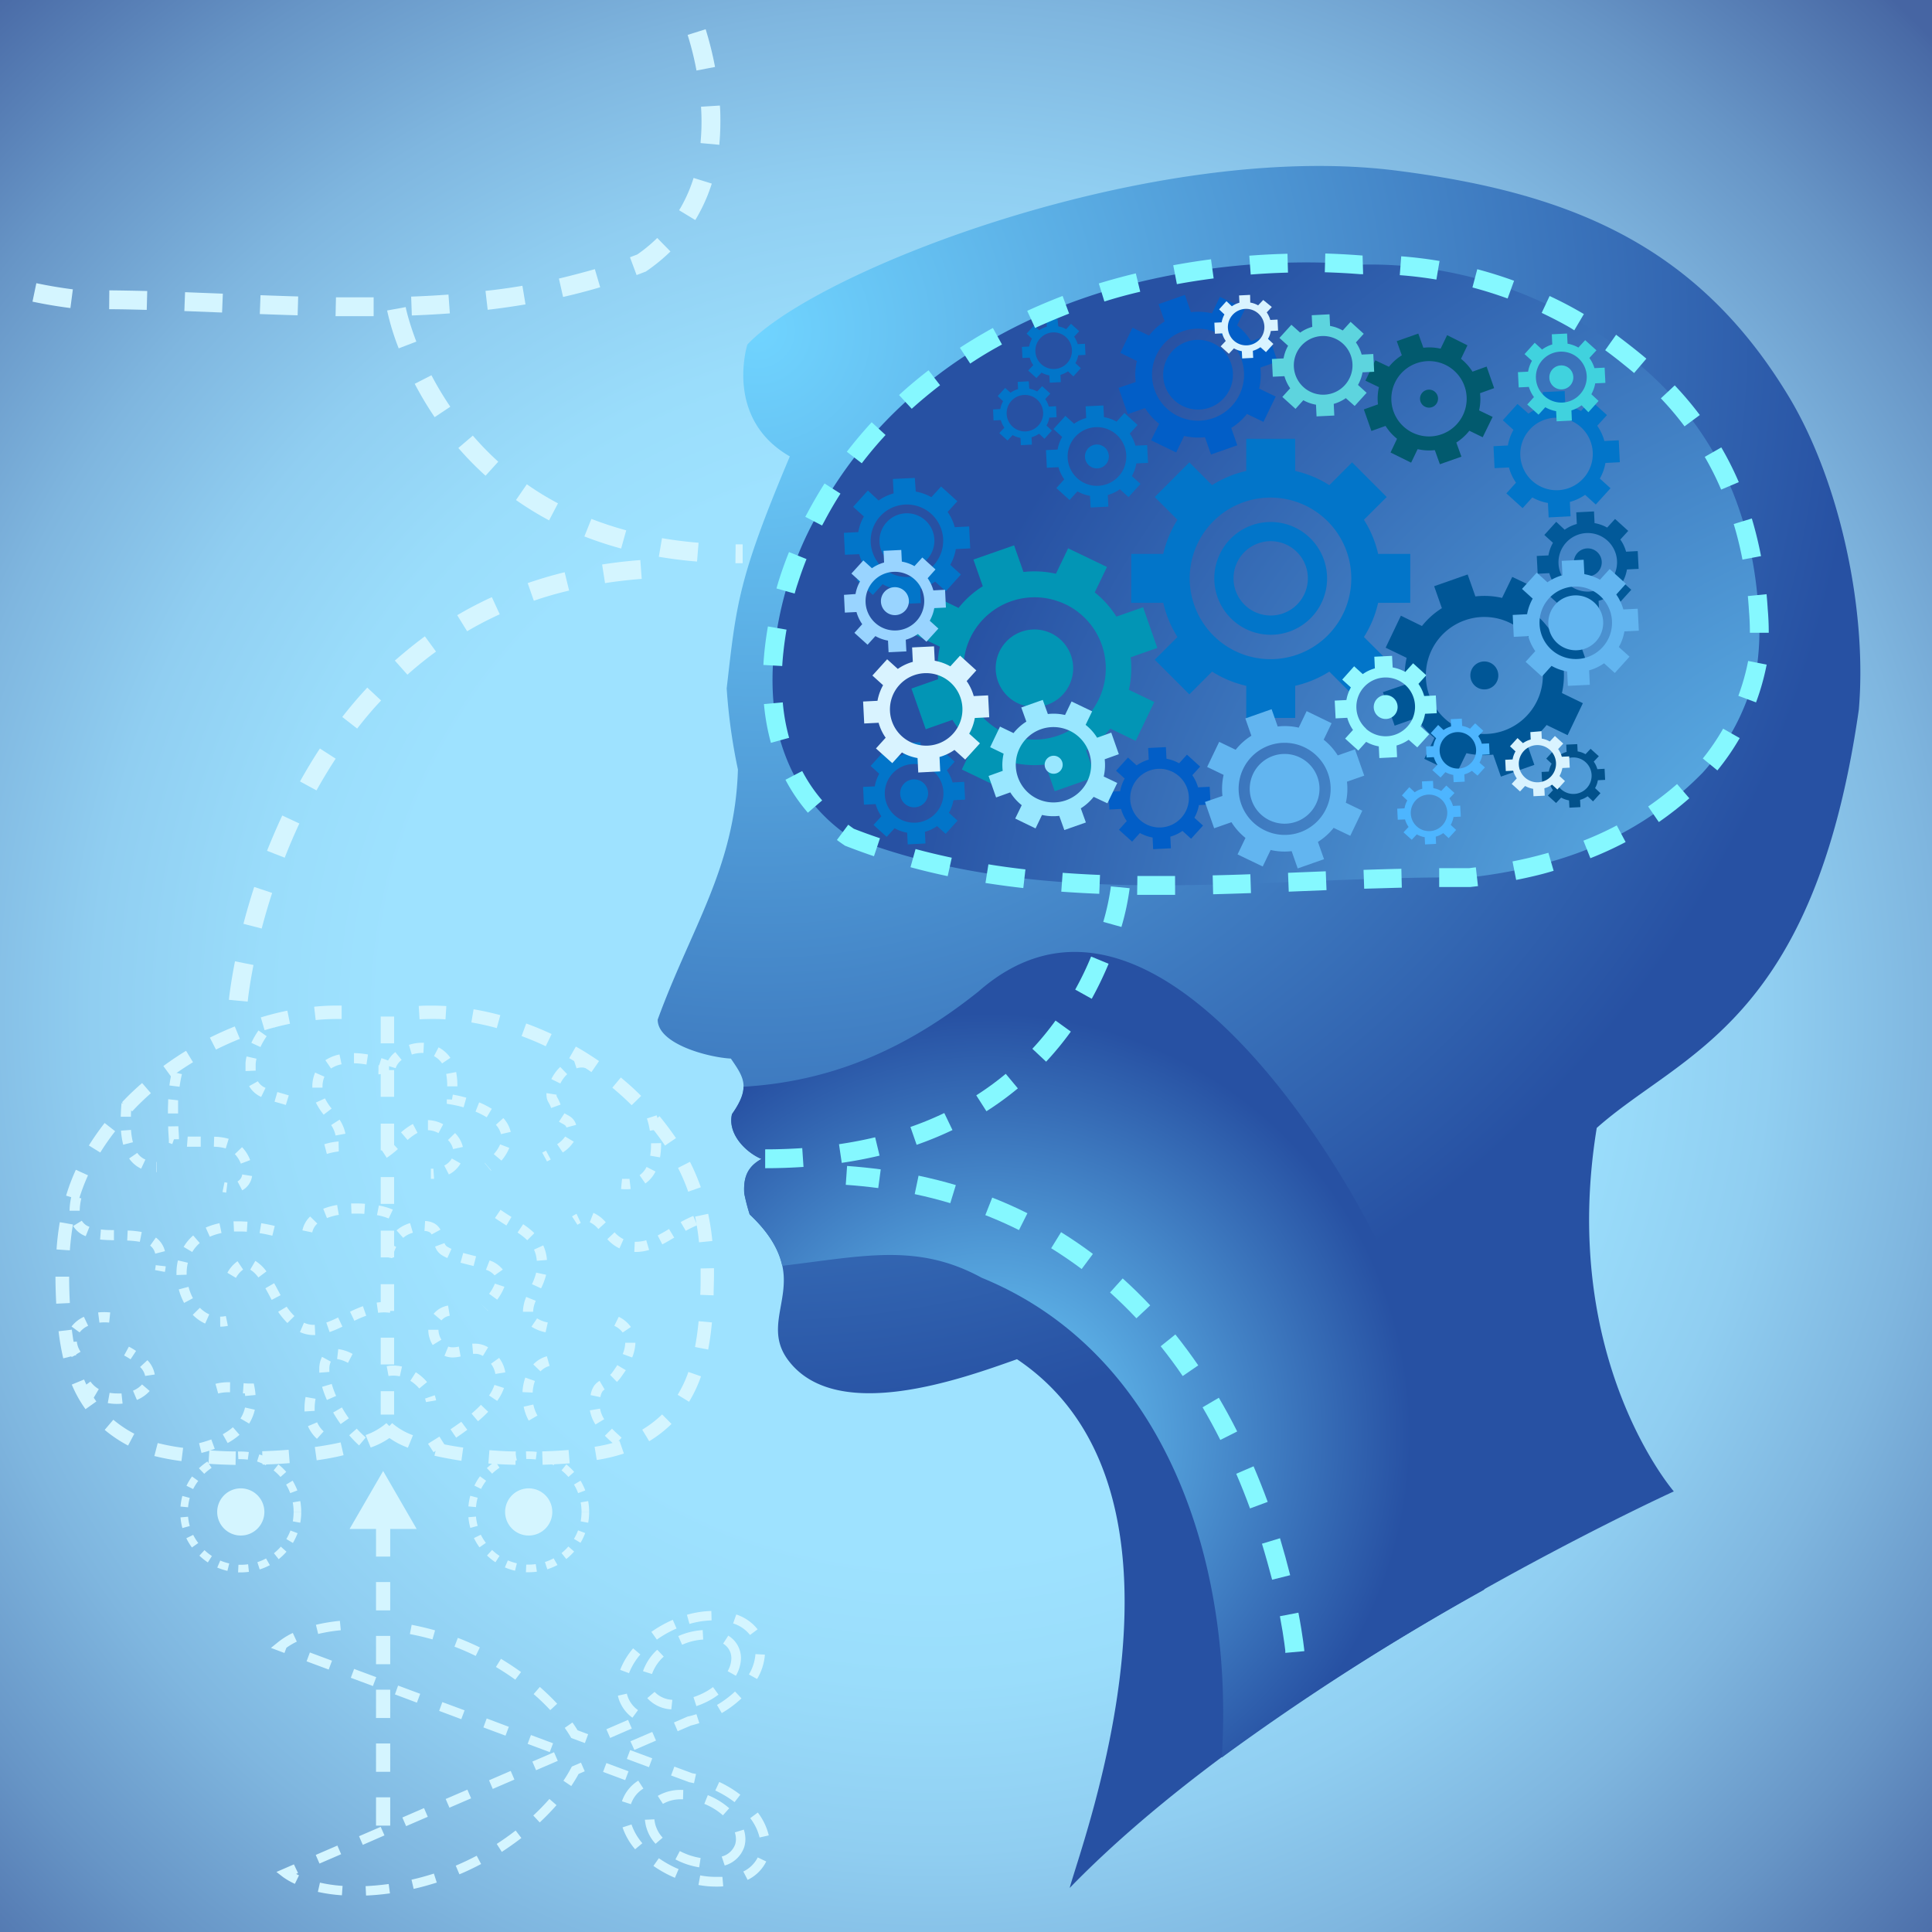 <svg xmlns="http://www.w3.org/2000/svg" xmlns:xlink="http://www.w3.org/1999/xlink" viewBox="0 0 380 380"><rect x="0" y="0" width="380" height="380" fill="#333333" stroke="none"/><defs><style>.cls-1{fill:url(#radial-gradient);}.cls-2{fill:url(#radial-gradient-2);}.cls-3{fill:url(#radial-gradient-3);}.cls-4{fill:url(#radial-gradient-4);}.cls-5{fill:#0275c9;}.cls-6{fill:#0295b5;}.cls-7{fill:#005696;}.cls-8{fill:#025a6e;}.cls-9{fill:#025ec7;}.cls-10{fill:#02528c;}.cls-11{fill:#025999;}.cls-12{fill:#99e7ff;}.cls-13{fill:#62b5f0;}.cls-14{fill:#94f7ff;}.cls-15{fill:#d9f3ff;}.cls-16{fill:#4db5ff;}.cls-17{fill:#99d4ff;}.cls-18{fill:#40d2de;}.cls-19{fill:#5dd4de;}.cls-20{fill:#85f8ff;}.cls-21{fill:#d4f5ff;}</style><radialGradient id="radial-gradient" cx="183.19" cy="199.28" r="274.83" gradientUnits="userSpaceOnUse"><stop offset="0.39" stop-color="#9ee2ff"/><stop offset="0.48" stop-color="#9addfb"/><stop offset="0.6" stop-color="#90cef1"/><stop offset="0.72" stop-color="#7fb6df"/><stop offset="0.85" stop-color="#6795c6"/><stop offset="0.99" stop-color="#496aa6"/><stop offset="1" stop-color="#4665a3"/></radialGradient><radialGradient id="radial-gradient-2" cx="148.92" cy="64.98" r="217.17" gradientUnits="userSpaceOnUse"><stop offset="0" stop-color="#70d4ff"/><stop offset="1" stop-color="#2751a3"/></radialGradient><radialGradient id="radial-gradient-3" cx="194.49" cy="282.31" r="83.03" xlink:href="#radial-gradient-2"/><radialGradient id="radial-gradient-4" cx="394.68" cy="207.02" r="210.03" gradientTransform="translate(-16.04) scale(1.02 1)" xlink:href="#radial-gradient-2"/></defs><g id="Layer_2" data-name="Layer 2"><g id="bg"><rect class="cls-1" width="380" height="380"/></g><g id="head"><path class="cls-2" d="M351.83,78c-18.21-30.19-43.63-40.16-77.14-44.44C227.11,27.5,160.91,52.91,147,67.77c0,0-4.64,14.54,8.35,22-10.22,24.24-10.52,29.09-12.42,45.63a112.1,112.1,0,0,0,2.21,15.95c-.56,19.26-9.22,31.16-15.78,49.2,0,4.82,10,7.43,14.39,7.66,2.55,3.71,3.94,5.65.23,10.91-.93,3.94,2.8,7.58,5.8,8.82-2.75,1.53-3.58,3.6-3.39,6.78a39.29,39.29,0,0,0,1.07,4.13c3.42,3.25,6.39,7.22,6.68,12.06.37,6.07-3.27,11.08.89,16.63,9.5,12.65,34.36,3.57,45-.2,38.83,26.05,12.84,94.74,10.36,104,41.47-42.71,118.83-78,118.83-78s-22.59-26-15.16-71.49c16.71-14.85,42.7-20.42,51.55-82.29C367.27,120.07,361.92,94.75,351.83,78Z"/><path class="cls-3" d="M192.47,195c-14.78,11.83-29.57,17.75-46.23,18.75,0,1.44-.66,3.1-2.27,5.39-.93,3.94,2.8,7.58,5.8,8.82-2.75,1.53-3.58,3.6-3.39,6.78a39.29,39.29,0,0,0,1.07,4.13c3,2.8,5.55,6.14,6.4,10.1,16.11-1.93,26.62-4.53,39.24,2.35,36.24,14.82,49.65,56.12,47.22,94.36a487.28,487.28,0,0,1,51.45-32.92c3.85-2.16-17.75-62.19-20.38-67.63C261.34,224.29,225.06,166.44,192.47,195Z"/></g><g id="gears"><path class="cls-4" d="M345.66,130.39a45,45,0,0,1-10.73,21.55c-9.82,10.05-21.21,15.55-33.47,18.49A103.78,103.78,0,0,1,289,172.59c-40.83-.4-83.3,7.17-121.9-8a33.36,33.36,0,0,1-10.74-11.8,37.3,37.3,0,0,1-4.21-14.44,51.65,51.65,0,0,1,.11-10.32,70.3,70.3,0,0,1,2.91-13.92,69.16,69.16,0,0,1,5.41-12.56c9.95-18.69,26.15-31.89,45-40a117.16,117.16,0,0,1,11.6-4.23,139.88,139.88,0,0,1,37.57-5.69c4.34-.07,8.7.07,13,.42a81,81,0,0,1,41.19,10.24,78,78,0,0,1,11.71,7.95c16.32,12.93,24,30,25.23,49.83A49.19,49.19,0,0,1,345.66,130.39Z"/><path class="cls-5" d="M222.49,108.94v9.63h6.31a21.58,21.58,0,0,0,2.79,6.72l-4.47,4.47,6.81,6.81,4.47-4.47a21.58,21.58,0,0,0,6.72,2.79v6.32h9.63v-6.32a21.76,21.76,0,0,0,6.71-2.79l4.48,4.47,6.81-6.81-4.48-4.47a21.34,21.34,0,0,0,2.79-6.72h6.32v-9.63h-6.32a21.38,21.38,0,0,0-2.79-6.71l4.48-4.47-6.81-6.82-4.48,4.48a21.29,21.29,0,0,0-6.71-2.79V86.31h-9.63v6.32a21.34,21.34,0,0,0-6.72,2.79l-4.47-4.48-6.81,6.82,4.47,4.47a21.62,21.62,0,0,0-2.79,6.71Zm27.44-11.07A15.89,15.89,0,1,1,234,113.76,15.88,15.88,0,0,1,249.93,97.87Z"/><path class="cls-5" d="M240.73,113.76h1.89a7.31,7.31,0,1,1,2.15,5.17,7.3,7.3,0,0,1-2.15-5.17h-3.78a11.09,11.09,0,1,0,11.09-11.09,11.09,11.09,0,0,0-11.09,11.09Z"/><path class="cls-6" d="M183.54,117.16l-3.67,7.64,5,2.4a19.17,19.17,0,0,0-.35,6.39l-5.25,1.84,2.81,8,5.25-1.84a18.69,18.69,0,0,0,4.26,4.76l-2.41,5,7.64,3.67,2.4-5a19.17,19.17,0,0,0,6.39.35l1.84,5.25,8-2.81-1.84-5.24a18.92,18.92,0,0,0,4.76-4.27l5,2.41,3.67-7.63-5-2.41a19.15,19.15,0,0,0,.35-6.39l5.24-1.84-2.8-8-5.25,1.84a18.86,18.86,0,0,0-4.26-4.76l2.41-5-7.64-3.67-2.4,5a19.17,19.17,0,0,0-6.39-.35l-1.84-5.24-8,2.8,1.84,5.25a18.69,18.69,0,0,0-4.76,4.26Zm26,1.68a14,14,0,1,1-18.65,6.54A14,14,0,0,1,209.51,118.84Z"/><path class="cls-6" d="M196.59,128.13a7.62,7.62,0,1,1,3.57,10.17A7.63,7.63,0,0,1,196.59,128.13Z"/><path class="cls-7" d="M275.54,121.1l-3,6.29,4.13,2a15.58,15.58,0,0,0-.29,5.26L272,136.14l2.31,6.59,4.32-1.52a15.59,15.59,0,0,0,3.51,3.93l-2,4.12,6.29,3,2-4.12a15.58,15.58,0,0,0,5.26.28l1.52,4.33,6.58-2.31-1.52-4.33a15.4,15.4,0,0,0,3.93-3.51l4.13,2,3-6.29-4.12-2a15.57,15.57,0,0,0,.29-5.26l4.32-1.51L309.56,123l-4.32,1.52a15.92,15.92,0,0,0-3.51-3.92l2-4.13-6.29-3-2,4.13a15.52,15.52,0,0,0-5.25-.29l-1.52-4.32-6.59,2.31,1.52,4.32a15.53,15.53,0,0,0-3.92,3.51Zm21.39,1.38a11.51,11.51,0,1,1-15.35,5.39A11.51,11.51,0,0,1,296.93,122.48Z"/><path class="cls-7" d="M289.47,131.66a2.75,2.75,0,1,1,1.29,3.67A2.76,2.76,0,0,1,289.47,131.66Z"/><path class="cls-8" d="M270.5,70.87l-1.94,4,2.66,1.28a9.91,9.91,0,0,0-.19,3.38l-2.78,1,1.49,4.24,2.78-1a10.05,10.05,0,0,0,2.26,2.53L273.5,89l4.05,2,1.28-2.66a9.9,9.9,0,0,0,3.38.19l1,2.78,4.23-1.49-1-2.78A10.43,10.43,0,0,0,289,84.72L291.63,86l1.95-4-2.66-1.28a9.9,9.9,0,0,0,.18-3.38l2.78-1-1.48-4.24-2.78,1a10.25,10.25,0,0,0-2.26-2.53l1.27-2.65-4-2-1.28,2.66a10,10,0,0,0-3.39-.18l-1-2.79-4.24,1.49,1,2.78a10.25,10.25,0,0,0-2.53,2.26Zm13.77.88a7.41,7.41,0,1,1-9.88,3.47A7.42,7.42,0,0,1,284.27,71.75Z"/><path class="cls-8" d="M279.47,77.66A1.77,1.77,0,1,1,280.3,80,1.76,1.76,0,0,1,279.47,77.66Z"/><path class="cls-9" d="M222.74,64.46l-2.38,4.94L223.61,71a12.06,12.06,0,0,0-.23,4.14L220,76.29l1.82,5.17,3.4-1.19A11.87,11.87,0,0,0,228,83.35L226.4,86.6,231.34,89l1.56-3.25A12.59,12.59,0,0,0,237,86l1.19,3.4,5.17-1.82-1.19-3.4a12.26,12.26,0,0,0,3.09-2.76l3.24,1.56L250.92,78l-3.25-1.56a12.07,12.07,0,0,0,.23-4.14l3.39-1.19-1.81-5.18-3.4,1.2A12.26,12.26,0,0,0,243.32,64l1.56-3.24-4.94-2.38-1.56,3.25a12.07,12.07,0,0,0-4.14-.23L233.05,58l-5.18,1.82,1.2,3.39A12.3,12.3,0,0,0,226,66Zm16.82,1.08a9.05,9.05,0,1,1-12.08,4.24A9.05,9.05,0,0,1,239.56,65.54Z"/><path class="cls-9" d="M229.46,70.73a6.86,6.86,0,1,1,3.21,9.15A6.86,6.86,0,0,1,229.46,70.73Z"/><path class="cls-5" d="M209.55,81.8l-2.34,2.59,1.7,1.55a7.54,7.54,0,0,0-.89,2.48l-2.29.11L205.9,92l2.29-.11a7.7,7.7,0,0,0,1.13,2.39L207.78,96l2.59,2.35,1.54-1.7a8.09,8.09,0,0,0,2.48.88l.12,2.29,3.49-.17-.11-2.29a7.65,7.65,0,0,0,2.38-1.13l1.7,1.54,2.35-2.59-1.7-1.54a7.49,7.49,0,0,0,.88-2.49l2.3-.11-.17-3.49-2.3.11a8,8,0,0,0-1.12-2.38l1.54-1.7-2.59-2.35-1.54,1.7a7.65,7.65,0,0,0-2.49-.88l-.11-2.3-3.49.17.11,2.3a7.74,7.74,0,0,0-2.38,1.12Zm10.08,3.71a5.77,5.77,0,1,1-8.14.4A5.76,5.76,0,0,1,219.63,85.51Z"/><path class="cls-5" d="M214,88.21a2.35,2.35,0,1,1,.17,3.31A2.35,2.35,0,0,1,214,88.21Z"/><path class="cls-5" d="M298.47,79.45l-2.89,3.2,2.1,1.9a9.43,9.43,0,0,0-1.1,3.07l-2.83.14.21,4.32,2.83-.14a9.71,9.71,0,0,0,1.39,3l-1.9,2.1,3.2,2.9,1.91-2.1a9.65,9.65,0,0,0,3.07,1.09l.14,2.84,4.31-.22-.14-2.83a9.6,9.6,0,0,0,3-1.39l2.1,1.9,2.9-3.2-2.1-1.9a9.67,9.67,0,0,0,1.1-3.07l2.83-.15-.21-4.31-2.83.14a9.74,9.74,0,0,0-1.4-3l1.91-2.1-3.21-2.9-1.9,2.1a9.65,9.65,0,0,0-3.07-1.09l-.14-2.84-4.31.21.13,2.84a9.66,9.66,0,0,0-2.94,1.39ZM310.93,84a7.13,7.13,0,1,1-10.06.5A7.12,7.12,0,0,1,310.93,84Z"/><path class="cls-5" d="M197.7,76.3l-1.46,1.61,1.06,1a4.64,4.64,0,0,0-.55,1.55l-1.43.07.1,2.17,1.43-.07a5,5,0,0,0,.7,1.49l-1,1.06,1.62,1.46,1-1.06a4.87,4.87,0,0,0,1.55.55l.07,1.43,2.17-.11L202.89,86a4.67,4.67,0,0,0,1.48-.7l1.06,1,1.46-1.61-1.06-1a4.66,4.66,0,0,0,.56-1.55l1.43-.07-.11-2.17-1.43.07a4.72,4.72,0,0,0-.7-1.49l1-1.06-1.61-1.46L204,77a5,5,0,0,0-1.55-.55L202.35,75l-2.18.11.07,1.43a4.78,4.78,0,0,0-1.48.7ZM204,78.61a3.59,3.59,0,1,1-5.08.25A3.59,3.59,0,0,1,204,78.61Z"/><path class="cls-5" d="M203.38,64l-1.46,1.62,1.06,1a4.84,4.84,0,0,0-.56,1.54l-1.42.07.1,2.18,1.43-.07a5,5,0,0,0,.7,1.48l-1,1.06,1.62,1.47,1-1.06a5.23,5.23,0,0,0,1.55.55l.07,1.43,2.18-.11-.07-1.43a4.78,4.78,0,0,0,1.48-.7l1.06,1,1.46-1.61-1.06-1a4.74,4.74,0,0,0,.56-1.55l1.42-.07-.1-2.18-1.43.07a5,5,0,0,0-.7-1.48l1-1.06-1.62-1.46-.95,1.06a5,5,0,0,0-1.55-.56L208,62.72l-2.18.1.07,1.43a5,5,0,0,0-1.48.7Zm6.28,2.31a3.6,3.6,0,1,1-5.08.25A3.6,3.6,0,0,1,209.66,66.3Z"/><path class="cls-10" d="M305.59,147.6l-1.46,1.61,1.06,1a4.87,4.87,0,0,0-.55,1.55l-1.43.07.11,2.17,1.42-.07a4.86,4.86,0,0,0,.71,1.49l-1,1.06,1.61,1.46,1-1.06a5,5,0,0,0,1.55.55l.07,1.43,2.17-.11-.07-1.43a4.72,4.72,0,0,0,1.49-.7l1.06,1,1.46-1.61-1.06-1a4.64,4.64,0,0,0,.55-1.55l1.43-.07-.11-2.18-1.42.08a4.75,4.75,0,0,0-.71-1.49l1-1.06-1.62-1.46-1,1.06a4.64,4.64,0,0,0-1.55-.55l-.07-1.43-2.17.1.07,1.43a4.86,4.86,0,0,0-1.49.71Zm6.28,2.31a3.59,3.59,0,1,1-5.07.25A3.58,3.58,0,0,1,311.87,149.91Z"/><path class="cls-5" d="M170.7,96.48l-2.89,3.2,2.1,1.91a9.43,9.43,0,0,0-1.1,3.07l-2.83.14.21,4.31L169,109a9.6,9.6,0,0,0,1.39,3l-1.9,2.1,3.2,2.91,1.91-2.11a9.67,9.67,0,0,0,3.07,1.1l.14,2.83,4.31-.21-.14-2.83a9.63,9.63,0,0,0,2.95-1.4l2.1,1.91L189,113l-2.1-1.9A9.58,9.58,0,0,0,188,108l2.83-.14-.21-4.31-2.83.14a9.63,9.63,0,0,0-1.4-3l1.91-2.1-3.2-2.9-1.91,2.1a9.67,9.67,0,0,0-3.07-1.1L179.93,94l-4.31.21.14,2.83a9.63,9.63,0,0,0-2.95,1.4Zm12.46,4.59a7.13,7.13,0,1,1-10.06.5A7.13,7.13,0,0,1,183.16,101.07Z"/><path class="cls-5" d="M174.38,102.73a5.4,5.4,0,1,1,.37,7.62A5.39,5.39,0,0,1,174.38,102.73Z"/><path class="cls-11" d="M306.09,102.63l-2.34,2.59,1.7,1.54a7.54,7.54,0,0,0-.89,2.48l-2.3.11.18,3.5,2.29-.12a7.7,7.7,0,0,0,1.13,2.39l-1.54,1.7,2.59,2.35,1.54-1.7a7.75,7.75,0,0,0,2.48.88l.11,2.29,3.5-.17-.12-2.29a7.7,7.7,0,0,0,2.39-1.13l1.7,1.54,2.34-2.59-1.7-1.54A7.54,7.54,0,0,0,320,112l2.3-.11-.18-3.5-2.29.12a7.7,7.7,0,0,0-1.13-2.39l1.55-1.7-2.59-2.35-1.55,1.7a7.75,7.75,0,0,0-2.48-.88l-.11-2.3-3.49.18.11,2.29a7.7,7.7,0,0,0-2.39,1.13Zm10.08,3.71a5.76,5.76,0,1,1-8.15.4A5.76,5.76,0,0,1,316.17,106.34Z"/><path class="cls-11" d="M310.26,108.76a2.75,2.75,0,1,1,.19,3.89A2.76,2.76,0,0,1,310.26,108.76Z"/><path class="cls-5" d="M173.59,148.06l-2.35,2.59,1.7,1.54a7.52,7.52,0,0,0-.88,2.48l-2.3.11.17,3.49,2.3-.11a7.9,7.9,0,0,0,1.12,2.39l-1.54,1.7,2.59,2.35,1.55-1.7a7.75,7.75,0,0,0,2.48.88l.11,2.3,3.49-.18-.11-2.29a7.7,7.7,0,0,0,2.39-1.13L186,164l2.34-2.59-1.7-1.54a7.54,7.54,0,0,0,.89-2.48l2.29-.12-.17-3.49-2.29.12a7.93,7.93,0,0,0-1.13-2.39l1.54-1.7-2.59-2.35-1.54,1.7a7.75,7.75,0,0,0-2.48-.88l-.12-2.3-3.49.17.12,2.3a7.59,7.59,0,0,0-2.39,1.13Zm10.08,3.71a5.77,5.77,0,1,1-8.15.4A5.76,5.76,0,0,1,183.67,151.77Z"/><path class="cls-5" d="M177.76,154.19a2.75,2.75,0,1,1,.19,3.89A2.76,2.76,0,0,1,177.76,154.19Z"/><path class="cls-9" d="M221.86,149l-2.35,2.59,1.7,1.54a7.91,7.91,0,0,0-.89,2.49l-2.29.11.17,3.49,2.3-.11a7.9,7.9,0,0,0,1.12,2.39l-1.54,1.7,2.59,2.34,1.54-1.7a7.91,7.91,0,0,0,2.49.89l.11,2.29,3.49-.17-.11-2.29a7.93,7.93,0,0,0,2.39-1.13l1.69,1.54,2.35-2.59-1.7-1.54a7.82,7.82,0,0,0,.89-2.49l2.29-.11-.17-3.49-2.29.11a7.77,7.77,0,0,0-1.13-2.38l1.54-1.7-2.59-2.35-1.54,1.7a7.82,7.82,0,0,0-2.49-.89l-.11-2.29-3.49.17.11,2.29a8.12,8.12,0,0,0-2.38,1.13Zm10.08,3.71a5.77,5.77,0,1,1-8.15.4A5.77,5.77,0,0,1,231.94,152.71Z"/><path class="cls-12" d="M217.81,158l1.94-4-2.66-1.27a10,10,0,0,0,.19-3.39l2.78-1-1.49-4.24-2.78,1a9.86,9.86,0,0,0-2.26-2.53l1.28-2.66-4.05-1.94-1.28,2.66a9.9,9.9,0,0,0-3.38-.19l-1-2.78-4.23,1.49,1,2.78a10,10,0,0,0-2.52,2.26l-2.66-1.28-1.94,4.05,2.65,1.28a9.89,9.89,0,0,0-.18,3.38l-2.78,1,1.48,4.23,2.79-1a10,10,0,0,0,2.25,2.52L199.68,161l4,1.94,1.27-2.65a10,10,0,0,0,3.39.18l1,2.79,4.24-1.49-1-2.78a10.07,10.07,0,0,0,2.53-2.26ZM204,157.1a7.41,7.41,0,1,1,9.88-3.47A7.41,7.41,0,0,1,204,157.1Z"/><path class="cls-12" d="M208.84,151.18a1.77,1.77,0,1,1-.83-2.36A1.77,1.77,0,0,1,208.84,151.18Z"/><path class="cls-13" d="M265.58,164.39l2.37-4.94-3.24-1.56a12.32,12.32,0,0,0,.22-4.14l3.4-1.19-1.82-5.17-3.39,1.19a12.3,12.3,0,0,0-2.77-3.09l1.56-3.24L257,139.87l-1.56,3.25a12.27,12.27,0,0,0-4.13-.23l-1.2-3.4-5.17,1.82,1.19,3.4a12.07,12.07,0,0,0-3.09,2.76l-3.24-1.56-2.37,4.94,3.24,1.56a12.59,12.59,0,0,0-.23,4.14L237,157.74l1.81,5.17,3.4-1.19a12.46,12.46,0,0,0,2.76,3.09l-1.56,3.24,4.95,2.38,1.56-3.25a12,12,0,0,0,4.13.23l1.19,3.4,5.18-1.82-1.2-3.4a12.09,12.09,0,0,0,3.09-2.76Zm-16.82-1.08a9.05,9.05,0,1,1,12.07-4.24A9,9,0,0,1,248.76,163.31Z"/><path class="cls-13" d="M258.85,158.12a6.86,6.86,0,1,1-3.21-9.15A6.85,6.85,0,0,1,258.85,158.12Z"/><path class="cls-14" d="M278.76,147l2.34-2.58-1.7-1.55a7.54,7.54,0,0,0,.89-2.48l2.3-.11-.18-3.49-2.29.11a7.7,7.7,0,0,0-1.13-2.39l1.54-1.7-2.59-2.35-1.54,1.7a7.75,7.75,0,0,0-2.48-.88L273.8,129l-3.49.17.11,2.29a7.65,7.65,0,0,0-2.38,1.13l-1.7-1.54L264,133.67l1.7,1.54a7.75,7.75,0,0,0-.88,2.48l-2.3.11.18,3.5,2.29-.12a7.7,7.7,0,0,0,1.13,2.39l-1.55,1.7,2.59,2.35,1.55-1.71a7.54,7.54,0,0,0,2.48.89l.11,2.3,3.49-.18-.11-2.29a7.7,7.7,0,0,0,2.39-1.13Zm-10.08-3.7a5.77,5.77,0,1,1,8.15-.41A5.76,5.76,0,0,1,268.68,143.34Z"/><path class="cls-14" d="M274.29,140.64a2.35,2.35,0,1,1-.17-3.32A2.36,2.36,0,0,1,274.29,140.64Z"/><path class="cls-15" d="M189.84,149.4l2.9-3.2-2.11-1.9a9.4,9.4,0,0,0,1.1-3.08l2.84-.14-.22-4.31-2.83.14a9.6,9.6,0,0,0-1.39-2.95l1.9-2.1-3.2-2.9-1.91,2.1a9.74,9.74,0,0,0-3.07-1.1l-.14-2.83-4.31.21.14,2.84a9.37,9.37,0,0,0-2.95,1.39l-2.1-1.9-2.9,3.2,2.1,1.9a9.92,9.92,0,0,0-1.1,3.07l-2.83.14.22,4.32,2.83-.14a9.55,9.55,0,0,0,1.39,2.94l-1.91,2.11,3.21,2.89,1.9-2.1a9.43,9.43,0,0,0,3.07,1.1l.14,2.84,4.32-.22-.14-2.83a9.78,9.78,0,0,0,2.94-1.39Zm-12.46-4.59a7.13,7.13,0,1,1,10.07-.49A7.12,7.12,0,0,1,177.38,144.81Z"/><path class="cls-15" d="M306.32,155.28l1.49-1.65-1.08-1a5,5,0,0,0,.57-1.57l1.45-.07-.11-2.22-1.45.07a5,5,0,0,0-.72-1.51l1-1.08-1.64-1.49-1,1.08a4.82,4.82,0,0,0-1.58-.56l-.07-1.46L301,144l.07,1.45a4.93,4.93,0,0,0-1.52.72l-1.07-1L297,146.79l1.08,1a4.7,4.7,0,0,0-.57,1.58l-1.45.07.11,2.22,1.45-.07a5.21,5.21,0,0,0,.71,1.51l-1,1.08,1.64,1.49,1-1.08a4.82,4.82,0,0,0,1.58.56l.07,1.46,2.21-.11-.07-1.46a4.85,4.85,0,0,0,1.51-.71Zm-6.39-2.36a3.66,3.66,0,1,1,5.17-.25A3.66,3.66,0,0,1,299.93,152.92Z"/><path class="cls-16" d="M290.61,152.55l1.46-1.61L291,150a4.89,4.89,0,0,0,.56-1.55l1.43-.07-.11-2.17-1.43.07a4.72,4.72,0,0,0-.7-1.49l1-1.06-1.61-1.46-1,1.06a4.72,4.72,0,0,0-1.55-.55l-.07-1.43-2.18.1.07,1.43a4.81,4.81,0,0,0-1.48.71l-1.06-1-1.46,1.61,1.06,1a4.89,4.89,0,0,0-.56,1.55l-1.42.07.1,2.17,1.43-.07a5.07,5.07,0,0,0,.7,1.49l-1,1.06,1.62,1.46.95-1.06a5,5,0,0,0,1.55.55l.07,1.43,2.18-.11-.07-1.43a4.78,4.78,0,0,0,1.48-.7Zm-6.28-2.31a3.59,3.59,0,1,1,5.08-.25A3.6,3.6,0,0,1,284.33,150.24Z"/><path class="cls-16" d="M284.93,164.85l1.47-1.61-1.06-1a5.13,5.13,0,0,0,.55-1.55l1.43-.07-.11-2.17-1.43.07a4.94,4.94,0,0,0-.7-1.49l1-1.06-1.61-1.46-1,1.06a5,5,0,0,0-1.55-.55l-.07-1.43-2.17.11.07,1.43a4.72,4.72,0,0,0-1.49.7l-1.06-1-1.46,1.61,1.06,1a4.64,4.64,0,0,0-.55,1.55l-1.43.07.1,2.17,1.43-.06a5,5,0,0,0,.7,1.48l-1,1.06,1.62,1.46,1-1.06a4.57,4.57,0,0,0,1.55.55l.07,1.43,2.17-.11-.07-1.42a4.9,4.9,0,0,0,1.48-.7Zm-6.27-2.31a3.59,3.59,0,1,1,5.07-.25A3.58,3.58,0,0,1,278.66,162.54Z"/><path class="cls-15" d="M249,69.26l1.46-1.61-1.06-1a4.64,4.64,0,0,0,.55-1.55l1.43-.07-.1-2.17-1.43.07a5.07,5.07,0,0,0-.7-1.49l1-1.06L248.46,59l-1,1.06a4.87,4.87,0,0,0-1.55-.55L245.88,58l-2.17.11.07,1.43a4.83,4.83,0,0,0-1.49.7l-1.06-1-1.45,1.61,1.05,1a4.87,4.87,0,0,0-.55,1.55l-1.43.07.11,2.17,1.43-.07a4.52,4.52,0,0,0,.7,1.49l-1,1.06,1.61,1.46,1-1.06a4.72,4.72,0,0,0,1.55.55l.07,1.43,2.17-.11L246.42,69a5,5,0,0,0,1.49-.71ZM242.69,67a3.59,3.59,0,1,1,5.07-.25A3.59,3.59,0,0,1,242.69,67Z"/><path class="cls-13" d="M317.61,132.37l2.9-3.21-2.11-1.9a9.43,9.43,0,0,0,1.1-3.07l2.84-.14-.22-4.32-2.83.14a9.66,9.66,0,0,0-1.39-2.94l1.9-2.11-3.2-2.9-1.91,2.1a9.48,9.48,0,0,0-3.07-1.09l-.14-2.83-4.31.21.14,2.83a9.83,9.83,0,0,0-2.95,1.39l-2.1-1.9-2.9,3.2,2.1,1.91a9.74,9.74,0,0,0-1.1,3.07l-2.83.14.21,4.31,2.84-.14a9.6,9.6,0,0,0,1.39,2.95l-1.9,2.1,3.2,2.9,1.9-2.1a9.67,9.67,0,0,0,3.07,1.1l.14,2.83,4.32-.21-.14-2.84a9.55,9.55,0,0,0,2.94-1.39Zm-12.46-4.59a7.13,7.13,0,1,1,10.07-.5A7.13,7.13,0,0,1,305.15,127.78Z"/><path class="cls-13" d="M313.94,126.12a5.4,5.4,0,1,1-.38-7.62A5.41,5.41,0,0,1,313.94,126.12Z"/><path class="cls-17" d="M182.22,126.22l2.35-2.59-1.7-1.54a8,8,0,0,0,.89-2.48l2.29-.11-.17-3.5-2.3.12a7.79,7.79,0,0,0-1.12-2.39L184,112l-2.59-2.35-1.55,1.7a7.77,7.77,0,0,0-2.48-.89l-.11-2.29-3.49.17.11,2.3a7.9,7.9,0,0,0-2.39,1.12l-1.69-1.53-2.35,2.58,1.7,1.55a7.54,7.54,0,0,0-.89,2.48L166,117l.17,3.49,2.29-.11a7.93,7.93,0,0,0,1.13,2.39l-1.54,1.7,2.59,2.34,1.54-1.7a7.54,7.54,0,0,0,2.48.89l.11,2.29,3.5-.17-.12-2.29a7.93,7.93,0,0,0,2.39-1.13Zm-10.08-3.71a5.77,5.77,0,1,1,8.15-.4A5.76,5.76,0,0,1,172.14,122.51Z"/><path class="cls-17" d="M178.05,120.09a2.75,2.75,0,1,1-.19-3.89A2.74,2.74,0,0,1,178.05,120.09Z"/><path class="cls-18" d="M312.42,81.08l2-2.22L313,77.54a6.77,6.77,0,0,0,.76-2.14l2-.09-.15-3-2,.1a6.76,6.76,0,0,0-1-2L314,68.9l-2.22-2-1.33,1.46a6.63,6.63,0,0,0-2.13-.76l-.1-2-3,.15.09,2a6.64,6.64,0,0,0-2,1l-1.45-1.33-2,2.23,1.46,1.32a6.4,6.4,0,0,0-.76,2.13l-2,.1.15,3,2-.1a6.76,6.76,0,0,0,1,2l-1.32,1.46,2.22,2,1.33-1.46a6.65,6.65,0,0,0,2.13.77l.1,2,3-.15-.09-2a6.71,6.71,0,0,0,2-1Zm-8.65-3.18a5,5,0,1,1,7-.35A4.95,4.95,0,0,1,303.77,77.9Z"/><path class="cls-18" d="M308.85,75.81a2.36,2.36,0,1,1-.17-3.33A2.37,2.37,0,0,1,308.85,75.81Z"/><path class="cls-19" d="M266.45,79.85l2.35-2.59-1.7-1.55a7.77,7.77,0,0,0,.89-2.48l2.29-.11-.17-3.49-2.29.11a7.93,7.93,0,0,0-1.13-2.39l1.54-1.7-2.59-2.35L264.1,65a7.67,7.67,0,0,0-2.49-.89l-.11-2.29L258,62l.11,2.29a7.54,7.54,0,0,0-2.38,1.13L254,63.88l-2.35,2.59,1.7,1.54a7.77,7.77,0,0,0-.89,2.48l-2.29.12.17,3.49,2.29-.11a8.12,8.12,0,0,0,1.13,2.38l-1.54,1.7,2.59,2.35,1.54-1.7a7.89,7.89,0,0,0,2.49.88l.11,2.3,3.49-.17-.11-2.29a8,8,0,0,0,2.38-1.13Zm-10.07-3.71a5.77,5.77,0,1,1,8.14-.4A5.76,5.76,0,0,1,256.38,76.14Z"/></g><g id="graphics"><path class="cls-20" d="M343.84,130a44.3,44.3,0,0,1-1.93,6.86l3.48,1.29a47.22,47.22,0,0,0,2.09-7.43Zm-.06-12.76c.09,1,.16,2,.23,3v.05c.11,1.32.17,2.67.17,4v.17h3.71v-.18c0-1.48-.07-2.93-.19-4.36l-1.85.16,1.85-.11c-.06-1-.14-2.08-.24-3.1ZM341,103.07a70.49,70.49,0,0,1,1.72,7l3.65-.69a74.66,74.66,0,0,0-1.81-7.4Zm-5.7-13.21a58.68,58.68,0,0,1,3.23,6.44L342,94.83A63.09,63.09,0,0,0,338.56,88Zm-8.63-11.51a61.25,61.25,0,0,1,4.66,5.51l3-2.23a67,67,0,0,0-4.93-5.83Zm-10.95-9.47q1.89,1.38,3.69,2.85h0c.68.54,1.34,1.09,2,1.64l2.41-2.83c-.69-.58-1.38-1.15-2.1-1.72l-1.15,1.46,1.18-1.44c-1.26-1-2.56-2-3.88-3Zm-12.49-7.34c1.61.76,3.2,1.57,4.75,2.43.56.31,1.11.63,1.66,1l1.89-3.2q-.87-.51-1.74-1-2.44-1.36-5-2.55Zm-13.62-5c2.34.62,4.65,1.35,6.92,2.17l1.27-3.49c-2.37-.86-4.79-1.62-7.24-2.27Zm-14.29-2.42c2.41.18,4.82.47,7.2.87l.62-3.66q-3.75-.63-7.54-.92l-.28,3.71Zm-14.75-.57c2.33.07,4.65.19,7,.38h.54L268,50.25h-.37l.06,1.85.15-1.85q-3.57-.28-7.17-.39ZM246,54c2.43-.19,4.88-.32,7.33-.38l-.1-3.71c-2.51.06-5,.19-7.51.38Zm-14.52,1.89c2.38-.44,4.8-.81,7.23-1.13L238.19,51q-3.75.49-7.43,1.17ZM217.22,59.3l.46-.14q3.23-1,6.59-1.78l-.87-3.61c-2.3.55-4.57,1.17-6.79,1.83l-.49.15Zm-13.63,5.21c.89-.41,1.78-.8,2.69-1.19,1.33-.57,2.68-1.12,4-1.64L209,58.21c-1.4.54-2.8,1.11-4.18,1.7-.93.4-1.86.81-2.78,1.23Zm-12.76,7q3-2,6.25-3.75l-1.79-3.25q-3.33,1.83-6.49,3.89Zm-11.5,8.89Q182,78,184.9,75.77l-2.27-2.94c-2,1.54-3.94,3.16-5.8,4.87ZM169.5,91.12q2.22-2.9,4.68-5.56l-2.73-2.51q-2.56,2.78-4.89,5.8Zm-7.81,12.24.48-.88v0h0q1.47-2.78,3.14-5.39l-3.13-2q-1.74,2.75-3.29,5.64l1.64.88-1.63-.9-.51.94Zm-5.39,13.39c.19-.69.39-1.37.61-2q.78-2.43,1.72-4.79l-3.44-1.38q-1,2.48-1.82,5c-.23.71-.44,1.43-.65,2.16ZM153.85,131c.06-.9.13-1.8.23-2.7.16-1.51.37-3,.62-4.46l-3.66-.63c-.27,1.54-.49,3.11-.66,4.69-.1,1-.18,1.93-.23,2.89l3.71.21Zm1.36,14.12a38.48,38.48,0,0,1-1.24-6.87v-.1l-3.7.33v.11a43.27,43.27,0,0,0,1.36,7.52Zm6.5,12.31a30.58,30.58,0,0,1-3.75-5.45l-.18-.33-3.29,1.72.2.38a34.59,34.59,0,0,0,4.21,6.1l2.81-2.42Zm11.37,7.44c-1.78-.6-3.56-1.24-5.33-1.94l-.68,1.73,1.05-1.53c-.44-.3-.87-.61-1.28-.92l-2.23,3c.46.34.93.68,1.41,1l.17.12.2.08q2.75,1.07,5.51,2Zm14.12,3.83c-2.39-.51-4.76-1.07-7.12-1.71l-1,3.58c2.43.66,4.87,1.24,7.32,1.76ZM201.69,171c-2.44-.28-4.86-.6-7.28-1l-.58,3.67q3.71.58,7.44,1Zm14.67,1.09c-2.45-.1-4.91-.24-7.35-.42l-.27,3.71c2.48.18,5,.32,7.47.42Zm14.76.21H228q-2.15,0-4.29,0l-.05,3.71c1.44,0,2.89,0,4.34,0h3.13Zm14.81-.35q-3.72.14-7.41.22l.09,3.72c2.48-.07,5-.14,7.44-.23Zm14.83-.58-7.42.3.14,3.71,7.43-.3Zm14.87-.49c-2.48.05-5,.13-7.44.21l.13,3.71,7.4-.21Zm14.65-.29-1.52.19.21,1.84,0-1.86h-5.9l0,3.71h2.62l3.21,0h.11l.12,0,1.57-.18Zm14.27-2.86c-1.16.33-2.34.64-3.53.93s-2.35.53-3.53.77l.72,3.64c1.23-.24,2.46-.51,3.68-.8s2.47-.62,3.69-1ZM318,162.35a63.54,63.54,0,0,1-6.56,3l1.37,3.45a69.57,69.57,0,0,0,6.93-3.18Zm11.86-8.14a64.51,64.51,0,0,1-5.69,4.42l2.1,3.06a67.33,67.33,0,0,0,6-4.68Zm9.06-10.89a44.14,44.14,0,0,1-4,5.86l2.87,2.35a47.85,47.85,0,0,0,4.39-6.36Z"/><path class="cls-20" d="M157.79,225.82c-2.31.15-4.7.24-7.18.24h-.11v3.71h.11c2.56,0,5-.09,7.43-.25Zm14.34-2.13q-3.39.81-7.11,1.36l.54,3.67c2.59-.38,5.07-.86,7.44-1.42Zm13.6-4.77a63.35,63.35,0,0,1-6.66,2.74l1.22,3.51a69.6,69.6,0,0,0,7.05-2.9Zm12.09-7.71a58.11,58.11,0,0,1-5.8,4.23l2,3.13a60.65,60.65,0,0,0,6.18-4.5Zm9.79-10.48a58.45,58.45,0,0,1-4.56,5.55l2.71,2.54a61.59,61.59,0,0,0,4.86-5.92Zm7-12.59a61.43,61.43,0,0,1-3.13,6.5l3.25,1.81a70,70,0,0,0,3.32-6.89Zm3.88-13.8v.1a49.07,49.07,0,0,1-1.49,6.88l3.57,1a49.08,49.08,0,0,0,1.62-7.62Z"/><path class="cls-20" d="M173.23,230c-2.15-.28-4.36-.51-6.62-.67l-.26,3.71c2.19.15,4.32.37,6.39.64ZM188,233.09q-3.54-1.05-7.33-1.85l-.76,3.63c2.42.51,4.77,1.11,7,1.78Zm14.08,5.54c-2.22-1.11-4.52-2.14-6.92-3.08L193.8,239c2.3.9,4.5,1.88,6.62,2.94Zm12.88,8q-3-2.25-6.26-4.28l-1.95,3.16c2.08,1.29,4.08,2.66,6,4.09Zm11.27,10.12q-2.56-2.73-5.41-5.3l-2.49,2.76c1.82,1.64,3.55,3.34,5.19,5.08Zm9.45,11.8q-2.1-3.07-4.5-6.08l-2.89,2.32c1.53,1.92,3,3.88,4.33,5.86Zm7.66,13c-1.11-2.2-2.31-4.42-3.61-6.63l-3.2,1.88c1.25,2.14,2.42,4.29,3.49,6.42Zm6,13.85q-1.25-3.42-2.78-7l-3.41,1.47c1,2.32,1.9,4.6,2.71,6.82Zm4.42,14.42c-.56-2.25-1.23-4.69-2-7.27l-3.55,1.08c.77,2.52,1.42,4.89,2,7.08Zm2.79,14.94c0-.06-.27-2.89-1.17-7.57l-3.64.7c.43,2.27.71,4.08.88,5.33.09.62.15,1.1.18,1.42l0,.35,0,.11Z"/><path class="cls-21" d="M140.64,13.17a66.48,66.48,0,0,0-1.85-7.42l-3.54,1.12a60.5,60.5,0,0,1,1.74,7Zm.86,15.31,0-.3c.13-1.4.19-2.81.19-4.22,0-1.06,0-2.13-.1-3.2l-3.71.23c.07,1,.1,2,.1,3,0,1.3-.06,2.6-.18,3.88l0,.27Zm-4.75,14.8c.27-.43.52-.87.76-1.32A33.26,33.26,0,0,0,140,36.11L136.42,35a29.1,29.1,0,0,1-2.18,5.19c-.21.39-.43.78-.67,1.16ZM125.21,54.1c.54-.2,1.08-.4,1.62-.62l.2-.07.17-.12a35.09,35.09,0,0,0,4.67-3.83l-2.6-2.65a30.4,30.4,0,0,1-4.17,3.41l1.05,1.53L125.47,50l-1.56.6Zm-14.46,4.31c2.44-.56,4.88-1.19,7.3-1.91L117,52.94q-3.51,1-7.07,1.85ZM95.92,60.93q3.73-.43,7.44-1.06l-.61-3.66c-2.41.41-4.83.75-7.26,1ZM81,62.05c2.5-.09,5-.23,7.48-.41l-.27-3.7q-3.66.27-7.34.4L81,62.05ZM66,62.19c1.65,0,3.31,0,5,0h2.49l0-3.71H71c-1.64,0-3.28,0-4.92,0Zm-14.9-.42c2.48.09,5,.18,7.44.25l.11-3.71c-2.47-.07-4.94-.16-7.41-.25Zm-14.84-.59,7.42.29.15-3.71-7.43-.29-.14,3.71Zm-14.79-.36c2.45,0,4.92.07,7.39.13l.1-3.71c-2.49-.06-5-.11-7.46-.13ZM6.39,59.33q3.69.78,7.46,1.26l.48-3.68c-2.42-.31-4.82-.71-7.18-1.21Z"/><path class="cls-21" d="M144.65,110.78h1.42l0-3.71h-1.38Zm-15.07-1.27c2.4.41,4.91.73,7.52.94l.3-3.7c-2.5-.2-4.9-.51-7.19-.9Zm-14.64-4a71.22,71.22,0,0,0,7.23,2.38l1-3.58a69.61,69.61,0,0,1-6.85-2.25Zm-13.45-7.16a64,64,0,0,0,6.51,4L109.75,99a56.15,56.15,0,0,1-6.13-3.75ZM90.15,88.11a62.21,62.21,0,0,0,5.35,5.46L98,90.81a59.15,59.15,0,0,1-5-5.13ZM81.57,75.49a68.17,68.17,0,0,0,3.92,6.56L88.57,80a64.4,64.4,0,0,1-3.71-6.19ZM76.14,61.07a48.61,48.61,0,0,0,2.28,7.45l3.47-1.33c-.8-2.09-1.33-3.81-1.66-5-.16-.59-.28-1.06-.35-1.37l-.07-.34,0-.08v0Z"/><path class="cls-21" d="M119,114.69q3.5-.54,7.22-.83l-.28-3.7c-2.58.19-5.09.49-7.51.87Zm-14,3.47q3.35-1.16,6.94-2l-.88-3.61q-3.78.93-7.27,2.14Zm-13.12,6c2-1.19,4.18-2.31,6.41-3.34l-1.55-3.37A74.85,74.85,0,0,0,89.93,121ZM80.13,132.7c1.78-1.58,3.65-3.1,5.63-4.54l-2.19-3c-2.08,1.52-4,3.11-5.91,4.77Zm-9.88,10.6c1.47-1.88,3-3.73,4.71-5.52l-2.72-2.54q-2.62,2.82-4.92,5.78Zm-8,12.16c1.16-2.08,2.42-4.17,3.77-6.24l-3.1-2c-1.41,2.15-2.71,4.32-3.91,6.48ZM56,168.7c.86-2.2,1.82-4.45,2.88-6.73l-3.36-1.57c-1.1,2.35-2.09,4.68-3,6.94Zm-4.53,13.93c.58-2.18,1.25-4.54,2.06-7L50,174.45c-.83,2.57-1.53,5-2.12,7.25ZM48.73,197v-.11c.06-.55.35-3.14,1.13-7.09l-3.64-.72c-.92,4.66-1.19,7.52-1.2,7.57Z"/><path class="cls-21" d="M62.09,200.63c1.45-.14,2.88-.21,4.3-.21h.81l0-2.64h-.86a43.46,43.46,0,0,0-4.55.23Zm-10.05,2c1.65-.5,3.32-.93,5-1.27l-.52-2.58q-2.62.54-5.22,1.33Zm-9.56,3.81q2.31-1.15,4.7-2.11l-1-2.44c-1.66.66-3.3,1.4-4.9,2.2Zm-8.81,5.34q2.07-1.5,4.29-2.85l-1.36-2.25c-1.54.93-3,1.92-4.47,3ZM26,218.59c1.14-1.22,2.37-2.42,3.68-3.57l-1.73-2A51.1,51.1,0,0,0,24,216.8Zm-6.28,8.1a47.69,47.69,0,0,1,2.93-4.19l-2.07-1.62a53.23,53.23,0,0,0-3.1,4.42Zm-4.2,9.24a39.22,39.22,0,0,1,1.79-4.76l-2.39-1.09A39.26,39.26,0,0,0,13,235.17Zm-1.78,10c.13-1.75.33-3.44.61-5.09l-2.59-.45a53.79,53.79,0,0,0-.64,5.36Zm0,10.36c-.09-1.8-.14-3.52-.14-5.19H10.91c0,1.72.06,3.49.15,5.32ZM15,266.53a47.43,47.43,0,0,1-.87-5l-2.61.31a49.76,49.76,0,0,0,.92,5.33Zm3.95,9.12a21.65,21.65,0,0,1-2.41-4.32l-2.42,1a24.42,24.42,0,0,0,2.7,4.84ZM26.42,282a22.84,22.84,0,0,1-4.13-2.76l-1.7,2a26.34,26.34,0,0,0,4.6,3.08Zm9.6,2.77a43.07,43.07,0,0,1-5-.94l-.66,2.55a46.4,46.4,0,0,0,5.33,1Zm10.35.71c-1.78,0-3.52-.1-5.19-.21L41,287.91c1.72.11,3.5.19,5.33.22Zm10.4-.33c-1.71.14-3.46.23-5.2.29l.08,2.63c1.78-.06,3.57-.15,5.33-.29ZM67,283.7c-1.59.36-3.29.66-5.08.91l.37,2.61c1.85-.26,3.62-.58,5.29-1L67,283.7Zm9-3.79a12.73,12.73,0,0,1-4.09,2.35l1,2.45a15,15,0,0,0,5-2.89Z"/><path class="cls-21" d="M87.79,197.88c-1-.06-1.9-.09-2.84-.09s-1.73,0-2.59.07l.16,2.63c.81-.05,1.61-.07,2.43-.07s1.78,0,2.67.08Zm10.63,1.79q-2.62-.71-5.27-1.16l-.44,2.59c1.67.28,3.35.66,5,1.11l.7-2.54Zm10.08,3.71c-1.62-.76-3.28-1.45-5-2.07l-.91,2.47c1.61.6,3.2,1.26,4.75,2Zm9.32,5.32c-1.47-1-3-2-4.56-2.85l-1.3,2.28c1.5.86,3,1.78,4.37,2.74Zm8.29,6.85c-1.25-1.25-2.59-2.46-4-3.62l-1.67,2q2,1.66,3.8,3.45Zm6.85,8.3c-1-1.44-2.05-2.87-3.24-4.31l-2,1.68a48.74,48.74,0,0,1,3.08,4.1Zm4.88,9.67a41.68,41.68,0,0,0-2.13-5l-2.35,1.19a38,38,0,0,1,2,4.68Zm2.27,10.56a48.7,48.7,0,0,0-.82-5.34l-2.57.55a50,50,0,0,1,.77,5.06Zm.25,10.7c0-1.28.07-2.53.07-3.75,0-.54,0-1.06,0-1.59l-2.63.05c0,.51,0,1,0,1.54,0,1.19,0,2.4-.07,3.65l2.63.1Zm-1.07,10.66c.33-1.72.57-3.5.74-5.34l-2.62-.24c-.17,1.76-.4,3.46-.71,5.08Zm-3.76,10.27a26.26,26.26,0,0,0,2.35-5l-2.48-.87a23.76,23.76,0,0,1-2.11,4.5l2.24,1.37Zm-7.84,7.76a24.05,24.05,0,0,0,4.39-3.4l-1.85-1.87a22.16,22.16,0,0,1-3.91,3Zm-10.31,3.69a32.47,32.47,0,0,0,5.33-1.27l-.86-2.49a30,30,0,0,1-4.9,1.17Zm-10.66.94c1.84-.05,3.63-.15,5.33-.29l-.22-2.62c-1.65.14-3.39.23-5.18.28Zm-10.66-.25c1.76.14,3.55.22,5.33.26l.06-2.63c-1.73,0-3.47-.12-5.19-.25Zm-10.61-1.53c1.67.39,3.45.7,5.3,1l.36-2.6c-1.78-.25-3.48-.56-5.07-.92Zm-10.15-4.5a15.41,15.41,0,0,0,4.93,2.92l1-2.45a13,13,0,0,1-4.1-2.38Z"/><path class="cls-21" d="M44.73,232.63l-.57-.1-.4,1.93.73.12ZM47.64,231a1.77,1.77,0,0,1-.92,1.37l.92,1.75a3.77,3.77,0,0,0,1.94-2.81L47.64,231Zm-1.45-4a5.59,5.59,0,0,1,1.18,1.87l1.84-.69a7.52,7.52,0,0,0-1.6-2.55Zm-4.13-1.45a8.91,8.91,0,0,1,2.34.33l.58-1.89a10.78,10.78,0,0,0-2.85-.41Zm-5.29,0c.44,0,.86,0,1.3,0l1.41,0,0-2-1.37,0c-.41,0-.81,0-1.19,0Zm-3.69-4c0,.87.08,1.74.13,2.58l0,.66.62.22.06,0,.65-1.86,0,0-.34.93,1,0c0-.85-.09-1.7-.12-2.56Zm0-5.35c0,.75-.05,1.51-.05,2.26V219h2v-.41c0-.72,0-1.45,0-2.17Zm.73-5.4a27.26,27.26,0,0,0-.49,2.7l2,.25a25.22,25.22,0,0,1,.46-2.48Z"/><path class="cls-21" d="M61,239.27A5.24,5.24,0,0,0,59.48,242l1.94.4a3.2,3.2,0,0,1,1-1.74ZM66.31,237a13.87,13.87,0,0,0-2.73.75l.73,1.83a11.16,11.16,0,0,1,2.33-.63Zm5.48-.23c-.58-.05-1.19-.07-1.79-.07l-.94,0,.07,2H70c.56,0,1.12,0,1.66.06Zm5.48,1.14a13,13,0,0,0-2.75-.8L74.15,239a10.75,10.75,0,0,1,2.3.66Z"/><path class="cls-21" d="M46.72,248.07a6.66,6.66,0,0,0-2,2.27l1.69,1a4.82,4.82,0,0,1,1.41-1.63Zm5.69,2A8,8,0,0,0,50.22,248l-1,1.72a5.93,5.93,0,0,1,1.6,1.54Zm2.78,4.68c-.39-.74-.81-1.55-1.27-2.36l-1.72,1c.44.76.85,1.55,1.23,2.28Zm2.72,4.1a11,11,0,0,1-1.34-1.57l-.18-.27-1.68,1c.09.14.17.27.27.4a14.43,14.43,0,0,0,1.55,1.81Zm4,1.73h-.17a4.57,4.57,0,0,1-1.95-.42L59,262a6.46,6.46,0,0,0,2.77.59H62Zm4.59-1.45a20,20,0,0,1-2.32,1l.65,1.87a22.93,22.93,0,0,0,2.52-1.07Zm4.88-2.22A24.58,24.58,0,0,0,68.85,258l.85,1.78a24.75,24.75,0,0,1,2.33-1ZM77,256.2a10,10,0,0,0-1.43-.1,10.31,10.31,0,0,0-1.48.11l.28,2a9.67,9.67,0,0,1,1.2-.08,7.24,7.24,0,0,1,1.13.08Z"/><path class="cls-21" d="M30.64,248.8a9.43,9.43,0,0,1-.15,1l1.94.37c.08-.38.13-.75.17-1.1l-2-.23ZM29.53,245a2.71,2.71,0,0,1,1,1.58l1.91-.49a4.63,4.63,0,0,0-1.78-2.68Zm-4.51-1a17.91,17.91,0,0,1,2.48.25l.38-1.93a17.93,17.93,0,0,0-2.77-.29Zm-5.33-.2c.89.09,1.81.12,2.72.14l0-2c-.9,0-1.77,0-2.56-.13Zm-5.3-2.66a4.9,4.9,0,0,0,2.47,2l.73-1.84a2.86,2.86,0,0,1-1.5-1.2Zm-.34-5.84a13,13,0,0,0-.37,2.83h2A10.56,10.56,0,0,1,16,235.7Z"/><path class="cls-21" d="M30.72,230.54h.08v-2h-.07Zm-5.32-2.68a5.9,5.9,0,0,0,2.36,2l.84-1.79A3.74,3.74,0,0,1,27,226.76Zm-1.6-5.48a15.83,15.83,0,0,0,.43,2.77l1.91-.49a13.78,13.78,0,0,1-.37-2.42Zm.1-5.41c-.07.84-.13,1.75-.15,2.68l2,0c0-.88.09-1.75.15-2.57Z"/><path class="cls-21" d="M19.56,260.15a8.47,8.47,0,0,1,1-.06,6.94,6.94,0,0,1,.91.05l.21-2a11.91,11.91,0,0,0-2.38,0Zm-3.9,1.92a4.31,4.31,0,0,1,1.68-1.3L16.5,259a6.47,6.47,0,0,0-2.43,1.91Zm.19,3.8a4.3,4.3,0,0,1-.74-2l-2,.14a6.21,6.21,0,0,0,1,2.91Z"/><path class="cls-21" d="M43.32,260.94a7.09,7.09,0,0,0,1.5-.16l-.4-1.93a5.55,5.55,0,0,1-1.12.12Zm-5.41-2.33a8.23,8.23,0,0,0,2.44,1.72l.81-1.81a5.94,5.94,0,0,1-1.84-1.3Zm-2.75-5a12.48,12.48,0,0,0,1.05,2.66l1.74-.93a10.11,10.11,0,0,1-.87-2.24ZM35,247.9a10.73,10.73,0,0,0-.29,2.53v.35l2-.06v-.29a8.67,8.67,0,0,1,.24-2.06ZM38,243a9,9,0,0,0-1.88,2.25l1.69,1a7.28,7.28,0,0,1,1.48-1.76Zm5.17-2.41a13.8,13.8,0,0,0-2.71.86l.81,1.8a11.67,11.67,0,0,1,2.3-.73Zm5.51-.31c-.55,0-1.1-.06-1.66-.06-.36,0-.73,0-1.09,0l.1,2,1,0c.51,0,1,0,1.52.05Zm5.36.85c-.84-.21-1.73-.39-2.66-.54l-.32,1.95c.87.14,1.71.31,2.5.51Z"/><path class="cls-21" d="M26.76,265.71a14.2,14.2,0,0,0-1.41-.84l-.94,1.73c.47.25.89.51,1.27.76Zm3.68,4.64A5.41,5.41,0,0,0,29,267.53l-1.45,1.34a3.41,3.41,0,0,1,1,1.76Zm-3.51,5a6.93,6.93,0,0,0,2.51-1.76l-1.5-1.29a4.91,4.91,0,0,1-1.78,1.23Zm-5.73.62a9.93,9.93,0,0,0,1.79.16,10.37,10.37,0,0,0,1.12-.06l-.21-2a9.1,9.1,0,0,1-.91,0,8.63,8.63,0,0,1-1.43-.12Zm-5-3.05a7.39,7.39,0,0,0,2.23,2l1-1.7a5.28,5.28,0,0,1-1.64-1.49Z"/><path class="cls-21" d="M66.31,267.31a6.25,6.25,0,0,1,2.13.75l.91-1.76a8.08,8.08,0,0,0-2.82-.95Zm-1.53,2.53c0-.19,0-.37,0-.53a3.16,3.16,0,0,1,.29-1.49l-1.73-.95a5.15,5.15,0,0,0-.54,2.44c0,.22,0,.45,0,.68Zm1.33,4.72a17.36,17.36,0,0,1-.86-2.35l-1.9.56a20,20,0,0,0,.95,2.59Zm2.5,4.4a23.3,23.3,0,0,1-1.36-2.14l-1.72,1A24.75,24.75,0,0,0,67,280.1Zm3.33,3.77A21.24,21.24,0,0,1,70.17,281l-1.48,1.3a22.43,22.43,0,0,0,1.94,2Z"/><path class="cls-21" d="M66.6,224.51a12.61,12.61,0,0,0-2.81.55l.5,1.91a11.68,11.68,0,0,1,2.34-.49Zm-1.47-3.22a5.64,5.64,0,0,1,.87,2.05l1.94-.35a7.73,7.73,0,0,0-1.15-2.77Zm-3-4.43a12.61,12.61,0,0,0,1.53,2.38l1.57-1.2a10.35,10.35,0,0,1-1.31-2Zm-.14-5.92a7.06,7.06,0,0,0-.56,2.65v.33l2,0v-.24a5.13,5.13,0,0,1,.38-1.91l-1.8-.79Zm4.79-3.54A7.8,7.8,0,0,0,64,208.53l1.11,1.63a5.87,5.87,0,0,1,2.07-.83Zm5.6,0a18.3,18.3,0,0,0-2.76-.27l0,2a15.91,15.91,0,0,1,2.46.25ZM76.52,211a1.72,1.72,0,0,1,0-.34c0-.18,0-.4,0-.68a3.58,3.58,0,0,0-.11-.92l-.13-.5-.49-.18-.77-.26L74.42,210l.69.23.33-.93-1,.25a1.71,1.71,0,0,1,0,.42c0,.18,0,.41,0,.68a4.27,4.27,0,0,0,0,.68Z"/><path class="cls-21" d="M74.88,273.63v4.6h2.64v-4.6Zm0-10.53v5.27h2.64V263.1Zm0-10.52v5.26h2.64v-5.26Zm0-10.53v5.26h2.64v-5.26Zm0-10.53v5.27h2.64v-5.27Zm0-10.52v5.26h2.64V221Zm0-10.53v5.26h2.64v-5.26Zm0-10.53v5.27h2.64v-5.27Z"/><path class="cls-21" d="M45.26,271.87h-.2a10.08,10.08,0,0,0-2.68.31l.53,1.9a8.22,8.22,0,0,1,2.15-.24h.18Zm5,2.51a13.21,13.21,0,0,0-.19-1.49l-.15-.77-.78,0c-.39,0-.8,0-1.22-.07l-.14,2,1.28.08,0-1-1,.18a12.07,12.07,0,0,1,.16,1.26ZM49,280a8.68,8.68,0,0,0,1.12-2.73l-1.93-.43A6.85,6.85,0,0,1,47.3,279L49,280Zm-4.22,3.83a13.81,13.81,0,0,0,2.33-1.62l-1.3-1.49a11.3,11.3,0,0,1-2,1.38Zm-5.15,1.94a24,24,0,0,0,2.61-.8l-.68-1.85a25.08,25.08,0,0,1-2.41.74Z"/><path class="cls-21" d="M54,216.69c.7.2,1.44.4,2.22.64l.58-1.88c-.81-.25-1.57-.46-2.25-.66Zm-5-3.06a5.16,5.16,0,0,0,2.37,2.12l.86-1.78a3.12,3.12,0,0,1-1.51-1.3Zm-.5-5.84a7.64,7.64,0,0,0-.21,1.3c0,.37,0,.73,0,1.07,0,.17,0,.34,0,.5l2-.08c0-.13,0-.27,0-.42s0-.6,0-.93a6.86,6.86,0,0,1,.16-1Zm2.34-5.11a15.34,15.34,0,0,0-1.4,2.43l1.79.83a13.52,13.52,0,0,1,1.22-2.13Zm5.27-3a2.86,2.86,0,0,0-.77-.1,4.19,4.19,0,0,0-2.52,1L54,202.09a2.28,2.28,0,0,1,1.31-.57l.25,0Z"/><path class="cls-21" d="M85.24,229.86l-.49,0v2l.63,0Zm3.63-2a3.54,3.54,0,0,1-1.49,1.39l.91,1.75a5.49,5.49,0,0,0,2.3-2.17Zm-.76-3.63a3.69,3.69,0,0,1,1,1.78l1.93-.42a5.68,5.68,0,0,0-1.54-2.73Zm-3.94-1.94a4.67,4.67,0,0,1,2.08.58l.92-1.74a6.59,6.59,0,0,0-3-.82Zm-4,1.93a10.49,10.49,0,0,1,1.95-1.4l-.91-1.75a12.74,12.74,0,0,0-2.33,1.65Zm-4.1,3.5A18.36,18.36,0,0,0,78.26,226l-1.33-1.46A15.06,15.06,0,0,1,75,226.09Z"/><path class="cls-21" d="M95.37,228.74l-.06,0,1.26,1.52.06-.05Zm3-3.66A6.71,6.71,0,0,1,97.12,227l1.51,1.28a8.87,8.87,0,0,0,1.54-2.51Zm-.84-3.84a4.07,4.07,0,0,1,1,1.83l1.93-.44A6.18,6.18,0,0,0,99,219.91Zm-4-2.6a15.61,15.61,0,0,1,2.2,1.12l1-1.67a17.5,17.5,0,0,0-2.48-1.27Zm-5.65-2.41v0l0,.87.86.14a22.48,22.48,0,0,1,2.44.56l.54-1.9a26,26,0,0,0-2.66-.6l-.16,1,1,0v0Zm-.12-5a13.39,13.39,0,0,1,.2,2.44h2a14,14,0,0,0-.24-2.81Zm-2.4-3.51a4.58,4.58,0,0,1,1.59,1.44l1.64-1.1A6.56,6.56,0,0,0,86.26,206ZM81,207.42a6.38,6.38,0,0,1,2-.32h.28l.1-2h-.38a8.32,8.32,0,0,0-2.57.41Zm-3.18,2.67A3.46,3.46,0,0,1,79,208.47l-1.25-1.53a5.37,5.37,0,0,0-1.83,2.59l1.89.56Z"/><path class="cls-21" d="M94.59,256.47l0,0L96,257.85l0-.05Zm2.75-4a8.43,8.43,0,0,1-1.14,2l1.59,1.16a10.21,10.21,0,0,0,1.42-2.54Zm-1.76-2.72a3.69,3.69,0,0,1,1.7,1.1l1.61-1.14a5.56,5.56,0,0,0-2.59-1.8Zm-5-1.4c.86.24,1.74.45,2.57.66l.49-1.91c-.85-.22-1.71-.43-2.53-.66Zm-5-3.17a3.17,3.17,0,0,0,1.23,1.63,8.32,8.32,0,0,0,1.18.63l.81-1.8a7.16,7.16,0,0,1-.92-.49,1.22,1.22,0,0,1-.45-.65Zm-2.09-3.05a2,2,0,0,1,1,.23,1.07,1.07,0,0,1,.4.44l1.74-.94a3.12,3.12,0,0,0-1.13-1.19,4,4,0,0,0-1.89-.51Zm-4.19,1.34a4.91,4.91,0,0,1,1.91-1l-.55-1.9A7,7,0,0,0,78,242Zm-2.12,4a8.66,8.66,0,0,1,.75-2.22l-1.76-.9a10.81,10.81,0,0,0-.93,2.74Z"/><path class="cls-21" d="M83.59,275.05a3.83,3.83,0,0,1,.19.72l2-.34a7.3,7.3,0,0,0-.27-1l-1.87.64Zm-2.88-3.46a7.28,7.28,0,0,1,1.75,1.51L84,271.83a9.34,9.34,0,0,0-2.22-1.92Zm-4.33-.94a6.12,6.12,0,0,1,1-.08,6,6,0,0,1,1.26.14l.43-1.93a8,8,0,0,0-1.69-.19,7.37,7.37,0,0,0-1.32.12l.36,1.94Z"/><path class="cls-21" d="M86.82,259.71a2.65,2.65,0,0,1,1.64-.92l-.33-2a4.7,4.7,0,0,0-2.84,1.62Zm0,3.79a3.77,3.77,0,0,1-.58-1.95v0h-2v0a5.64,5.64,0,0,0,.87,3Zm3.43,1.36A5.27,5.27,0,0,1,89,265a2.27,2.27,0,0,1-.83-.15l-.75,1.82A4.13,4.13,0,0,0,89,267a7.37,7.37,0,0,0,1.6-.2ZM96,265a4.87,4.87,0,0,0-2.58-.72,4.75,4.75,0,0,0-.54,0l.17,2h.37a2.87,2.87,0,0,1,1.56.42Zm3.38,4.89a6.42,6.42,0,0,0-1.21-2.81l-1.6,1.16a4.44,4.44,0,0,1,.86,2l2-.32Zm-1.59,5.65A10.07,10.07,0,0,0,99.13,273l-1.88-.61a7.88,7.88,0,0,1-1.06,2.08Zm-3.77,4a25.28,25.28,0,0,0,2-1.86l-1.43-1.37c-.56.59-1.19,1.17-1.84,1.73Zm-4.3,3.23c.71-.48,1.45-1,2.19-1.55l-1.18-1.58c-.71.52-1.42,1-2.12,1.49Zm-4.45,2.86,2.22-1.4-1.06-1.67c-.86.55-1.63,1-2.24,1.42Z"/><path class="cls-21" d="M104.53,260.94a7.87,7.87,0,0,0,2.78,1.1l.43-1.93a6.06,6.06,0,0,1-2.1-.8Zm-1-5.92a8,8,0,0,0-.67,2.83V258l2,0v-.06a5.81,5.81,0,0,1,.52-2.09l-1.83-.74Zm1.93-4.71a12.06,12.06,0,0,1-.83,2.27l1.79.82a13.38,13.38,0,0,0,1-2.67Zm-.43-4.53a6.28,6.28,0,0,1,.55,2.2l2-.16a8.47,8.47,0,0,0-.73-2.87Zm-3.24-3.36a13.54,13.54,0,0,1,1.92,1.52l1.39-1.4a15,15,0,0,0-2.2-1.75l-1.11,1.64Zm-4.44-2.85c.77.54,1.53,1,2.25,1.47l1-1.68c-.71-.45-1.44-.9-2.15-1.41Z"/><path class="cls-21" d="M107.39,226.31l-.74.4.94,1.73.73-.38Zm3.77-2.77a5.48,5.48,0,0,1-1.58,1.51l1.11,1.63a7.08,7.08,0,0,0,2.16-2.13Zm-1.22-2.92c.46.29.86.46,1.09.63a.82.82,0,0,1,.38.51l1.91-.51a2.87,2.87,0,0,0-1.17-1.63c-.46-.31-.87-.48-1.12-.65ZM107.49,215a2.61,2.61,0,0,0,0,.48,2.73,2.73,0,0,0,.39,1.34,7.3,7.3,0,0,1,.53,1.11l1.85-.67a8.57,8.57,0,0,0-.64-1.38c-.15-.28-.14-.27-.15-.4l0-.17Zm2.7-5.15a8.47,8.47,0,0,0-1.75,2.39l1.77.87a6.49,6.49,0,0,1,1.35-1.83Zm5.83-1.57a4.58,4.58,0,0,0-1.62-.29,5.12,5.12,0,0,0-1.61.26l.61,1.88a3.23,3.23,0,0,1,1-.17,2.55,2.55,0,0,1,.93.17Z"/><path class="cls-21" d="M113.4,238.75a7.33,7.33,0,0,0-.89.5l1.07,1.65a6.29,6.29,0,0,1,.65-.36Zm5.75,1.66a6.81,6.81,0,0,0-2.43-1.85L116,240.4a4.85,4.85,0,0,1,1.69,1.34Zm3.49,3.32a5.69,5.69,0,0,1-1.76-1.35l-1.43,1.35a7.52,7.52,0,0,0,2.39,1.81Zm4.47.21a7.3,7.3,0,0,1-2,.3h-.26l-.09,2h.35a9,9,0,0,0,2.56-.39Zm4.48-2.21c-.76.46-1.5.89-2.23,1.27l.91,1.75c.8-.41,1.57-.87,2.34-1.33Zm4.77-2.57a22.77,22.77,0,0,0-2.48,1.21l1,1.72a20.27,20.27,0,0,1,2.25-1.1Z"/><path class="cls-21" d="M124.09,261a6.23,6.23,0,0,0-2.39-2l-.87,1.77a4.24,4.24,0,0,1,1.64,1.32Zm.25,6a8.51,8.51,0,0,0,.64-2.9l-2,0a6.28,6.28,0,0,1-.5,2.22Zm-3,4.8a5.38,5.38,0,0,0,.75-.86c.34-.47.67-.95,1-1.44l-1.68-1c-.28.45-.58.89-.89,1.32a3.56,3.56,0,0,1-.52.6Zm-3.25,3a2.93,2.93,0,0,1,.37-1.07,1.39,1.39,0,0,1,.47-.43l-1-1.7a3.53,3.53,0,0,0-1.1,1,4.77,4.77,0,0,0-.67,1.8Zm.75,4.34a5.92,5.92,0,0,1-.82-2.08l-2,.34a7.68,7.68,0,0,0,1.1,2.78Zm3.42,3.63c-.64-.58-1.29-1.16-1.89-1.77l-1.4,1.39c.65.66,1.33,1.26,2,1.84Z"/><path class="cls-21" d="M103,276.68a9.4,9.4,0,0,0,1,2.74l1.71-1a7.68,7.68,0,0,1-.81-2.17Zm.32-5.73a9.86,9.86,0,0,0-.55,2.86l2,.09a8,8,0,0,1,.44-2.28Zm4.24-4.19a5.88,5.88,0,0,0-2.67,1.6l1.42,1.37a3.83,3.83,0,0,1,1.79-1.07Z"/><path class="cls-21" d="M123.81,231.86a4.88,4.88,0,0,1-.68,0,7.28,7.28,0,0,1-.78,0l-.2,2a8.25,8.25,0,0,0,1,.05,6.6,6.6,0,0,0,.9-.05Zm3.36-2.34a4.32,4.32,0,0,1-1.37,1.63l1.13,1.62a6.25,6.25,0,0,0,2-2.35Zm.88-4.65v.25a13,13,0,0,1-.17,2.19l1.94.33a15,15,0,0,0,.21-2.52v-.28Zm-.81-4.88a15.76,15.76,0,0,1,.58,2.41l2-.33a17.77,17.77,0,0,0-.66-2.7Z"/><path class="cls-21" d="M60.57,280.51A7.22,7.22,0,0,0,62.34,283l1.32-1.47a5.22,5.22,0,0,1-1.28-1.78Zm-.47-5.74a12.08,12.08,0,0,0-.21,2.22c0,.21,0,.42,0,.63l2-.12c0-.17,0-.34,0-.51a10.28,10.28,0,0,1,.18-1.87Z"/><path class="cls-21" d="M57.75,297.38a11.26,11.26,0,0,1-.16,1.85l1.47.27a11.45,11.45,0,0,0,.19-2.12Zm-.17-1.88a10.29,10.29,0,0,1,.17,1.86h1.5a12.38,12.38,0,0,0-.19-2.12ZM56.27,292a10,10,0,0,1,.81,1.68l1.41-.53a13.08,13.08,0,0,0-.93-1.92Zm-2.45-2.79a10.3,10.3,0,0,1,1.35,1.29l1.13-1a11.87,11.87,0,0,0-1.54-1.47Zm-3.26-1.75a10.72,10.72,0,0,1,1.71.73L53,286.9a11.34,11.34,0,0,0-2-.84ZM46.88,287h.48a10.43,10.43,0,0,1,1.38.09l.2-1.49a11.87,11.87,0,0,0-1.58-.1h-.55Zm-3.62.83a9.91,9.91,0,0,1,1.77-.58l-.33-1.46a11.75,11.75,0,0,0-2,.66Zm-3.09,2.05a11.6,11.6,0,0,1,1.45-1.17l-.82-1.25a12.66,12.66,0,0,0-1.67,1.33Zm-2.18,3a10,10,0,0,1,1-1.6l-1.22-.88a12,12,0,0,0-1.09,1.83Zm-1,3.58a11.06,11.06,0,0,1,.33-1.84l-1.45-.39a12,12,0,0,0-.37,2.09Zm.33,3.69a10.94,10.94,0,0,1-.33-1.83l-1.49.13a11.27,11.27,0,0,0,.38,2.1ZM39,303.49a9.55,9.55,0,0,1-1-1.6l-1.35.66a11.59,11.59,0,0,0,1.1,1.82Zm2.68,2.56a10.19,10.19,0,0,1-1.46-1.16l-1,1.09a12.56,12.56,0,0,0,1.66,1.33Zm3.41,1.46a10.75,10.75,0,0,1-1.77-.57l-.59,1.38a12.64,12.64,0,0,0,2,.65Zm3.71.16a9.23,9.23,0,0,1-1.4.1H46.9l-.07,1.5h.53a12.05,12.05,0,0,0,1.6-.11Zm3.53-1.14a10.72,10.72,0,0,1-1.71.73l.46,1.43a13.14,13.14,0,0,0,2-.84Zm2.9-2.32a10.3,10.3,0,0,1-1.35,1.29l.93,1.17a11.29,11.29,0,0,0,1.54-1.47l-1.12-1Zm1.9-3.18a10.81,10.81,0,0,1-.81,1.68l1.29.77a12.1,12.1,0,0,0,.92-1.92Z"/><path class="cls-21" d="M52,297.38a4.64,4.64,0,1,1-4.64-4.64A4.64,4.64,0,0,1,52,297.38Z"/><path class="cls-21" d="M114.38,297.38a10.27,10.27,0,0,1-.17,1.85l1.48.27a12.38,12.38,0,0,0,.19-2.12Zm-.17-1.88a10.29,10.29,0,0,1,.17,1.86h1.5a12.38,12.38,0,0,0-.19-2.12ZM112.9,292a10,10,0,0,1,.81,1.68l1.41-.53a13.08,13.08,0,0,0-.93-1.92Zm-2.45-2.79a10.3,10.3,0,0,1,1.35,1.29l1.13-1a11.87,11.87,0,0,0-1.54-1.47Zm-3.27-1.75a10.45,10.45,0,0,1,1.72.73l.71-1.32a11.68,11.68,0,0,0-2-.84Zm-3.67-.49H104a10.43,10.43,0,0,1,1.38.09l.2-1.49a11.87,11.87,0,0,0-1.58-.1h-.55Zm-3.62.83a9.91,9.91,0,0,1,1.77-.58l-.33-1.46a11.75,11.75,0,0,0-2,.66Zm-3.09,2.05a10.91,10.91,0,0,1,1.45-1.17l-.82-1.25a12,12,0,0,0-1.67,1.33Zm-2.18,3a10,10,0,0,1,1-1.6l-1.22-.88a11.19,11.19,0,0,0-1.09,1.83Zm-1,3.58a10.12,10.12,0,0,1,.33-1.84l-1.45-.39a12,12,0,0,0-.37,2.09Zm.33,3.69a10.94,10.94,0,0,1-.33-1.83l-1.49.13a11.27,11.27,0,0,0,.38,2.1Zm1.62,3.34a9.55,9.55,0,0,1-1-1.6l-1.35.66a12.34,12.34,0,0,0,1.09,1.82Zm2.68,2.56a10.19,10.19,0,0,1-1.46-1.16l-1,1.09a12.56,12.56,0,0,0,1.66,1.33Zm3.41,1.46a10.75,10.75,0,0,1-1.77-.57l-.59,1.38a12.64,12.64,0,0,0,2,.65Zm3.71.16a9.32,9.32,0,0,1-1.4.1h-.46l-.07,1.5H104a12.05,12.05,0,0,0,1.6-.11Zm3.52-1.14a10,10,0,0,1-1.71.73l.47,1.43a13.14,13.14,0,0,0,2-.84Zm2.9-2.32a10.88,10.88,0,0,1-1.34,1.29l.93,1.17a11.29,11.29,0,0,0,1.54-1.47l-1.13-1Zm1.91-3.18a10.81,10.81,0,0,1-.81,1.68l1.29.77a12.1,12.1,0,0,0,.92-1.92Z"/><path class="cls-21" d="M108.63,297.38a4.64,4.64,0,1,1-4.64-4.64A4.64,4.64,0,0,1,108.63,297.38Z"/><rect class="cls-21" x="73.96" y="300.59" width="2.79" height="5.57"/><rect class="cls-21" x="73.96" y="311.17" width="2.79" height="5.57"/><rect class="cls-21" x="73.96" y="353.51" width="2.79" height="5.57"/><rect class="cls-21" x="73.96" y="342.92" width="2.79" height="5.57"/><rect class="cls-21" x="73.96" y="332.34" width="2.79" height="5.57"/><rect class="cls-21" x="73.96" y="321.76" width="2.79" height="5.57"/><polygon class="cls-21" points="75.36 289.33 68.76 300.73 81.95 300.73 75.36 289.33"/><path class="cls-21" d="M132.33,318.6a23.17,23.17,0,0,0-4.21,2.37l1.08,1.52a21,21,0,0,1,3.87-2.18Zm7.58-1.74a18.83,18.83,0,0,0-4.8.75l.5,1.79a17.77,17.77,0,0,1,4.35-.69Zm9.1,3.61a8.76,8.76,0,0,0-4.2-2.92l-.61,1.76a6.79,6.79,0,0,1,3.32,2.27Zm-.1,9.77a11.09,11.09,0,0,0,1.54-4.79l-1.86-.11a9.07,9.07,0,0,1-1.29,4Zm-6.95,6.7a20.84,20.84,0,0,0,3.88-2.89l-1.27-1.35a19.73,19.73,0,0,1-3.55,2.64Zm-8.67,3.57,2.67-1.15-.37-.85.22.9c.57-.14,1.15-.3,1.74-.49l-.57-1.76c-.54.17-1.07.32-1.6.44l-.08,0-2.74,1.19Zm-8.52,3.68,4.26-1.84-.74-1.7L124,342.49Zm3.52,1.65-4.35-1.62-.65,1.74,4.35,1.62Zm8.61,3.08-.86-.17-.17.91.32-.87-3.55-1.32-.65,1.74,3.63,1.35h.08l.8.17.4-1.82Zm8.71,4.08a21.52,21.52,0,0,0-4.14-2.51l-.78,1.68a20.52,20.52,0,0,1,3.79,2.29Zm5.6,8a12,12,0,0,0-2.16-4.5l-1.49,1.11a10.09,10.09,0,0,1,1.84,3.8Zm-4.16,8.75a7.93,7.93,0,0,0,3.66-3.62l-1.67-.8a6.16,6.16,0,0,1-2.84,2.77Zm-9.67,1a19.07,19.07,0,0,0,3.47.32c.47,0,.94,0,1.4-.06l-.16-1.85c-.4,0-.82,0-1.24,0a17.2,17.2,0,0,1-3.13-.29ZM128.52,367a22.66,22.66,0,0,0,4.23,2.34l.72-1.71a20.94,20.94,0,0,1-3.88-2.14L128.52,367Zm-6.07-7.57a13.23,13.23,0,0,0,2.47,4.3l1.42-1.19a11.5,11.5,0,0,1-2.13-3.69l-1.76.57Zm3.09-9.2a7.64,7.64,0,0,0-3.21,4.06l1.77.57a5.69,5.69,0,0,1,2.45-3.07Zm-6.92-1.72,4.35,1.62.65-1.74-4.35-1.62Zm-6.26,2.78a29,29,0,0,0,1.6-2.67l-.82-.43.37.85,1.5-.65-.74-1.7-1.49.64-.3.13-.16.29a27.55,27.55,0,0,1-1.5,2.5Zm-6.2,7.16c1.18-1.1,2.28-2.24,3.3-3.4l-1.4-1.22a44,44,0,0,1-3.17,3.26Zm-7.46,5.79c1.33-.87,2.62-1.78,3.85-2.73l-1.13-1.47c-1.19.92-2.44,1.81-3.72,2.64Zm-8.34,4.41.51-.21c1.28-.55,2.53-1.16,3.76-1.81L93.76,365q-1.79.94-3.63,1.74l-.49.21Zm-9,2.87c1.52-.34,3-.76,4.55-1.24l-.57-1.77c-1.45.46-2.92.87-4.4,1.2ZM72,372.83c1.54-.06,3.11-.21,4.7-.43l-.25-1.84c-1.54.21-3.06.35-4.54.42Zm-9.48-.72a31.69,31.69,0,0,0,4.73.67l.13-1.85a28.88,28.88,0,0,1-4.45-.64Zm-4.71-5.41-3.44,1.49,1.29,1A14,14,0,0,0,58,370.53l.81-1.67a13.18,13.18,0,0,1-2-1.2l-.56.74.37.86,2-.85ZM66.36,363l-4.26,1.84.74,1.7,4.26-1.84Zm8.52-3.68-4.26,1.84.74,1.7L75.62,361Zm8.52-3.69-4.26,1.85.74,1.7,4.26-1.84ZM91.93,352l-4.27,1.84.74,1.71,4.26-1.84Zm8.52-3.68-4.26,1.84.73,1.7,4.26-1.84Zm8.52-3.68-4.26,1.84.73,1.7,4.27-1.84ZM103.78,343l4.35,1.62.65-1.74-4.35-1.62Zm-8.7-3.24,4.35,1.62.65-1.74L95.73,338Zm-8.7-3.25,4.35,1.63.65-1.74L87,334.78Zm-8.7-3.24L82,334.89l.65-1.74-4.35-1.62ZM69,330l4.35,1.62.65-1.74-4.35-1.62Zm-8.7-3.24,4.35,1.62.65-1.74-4.35-1.62Zm-2.71-5.58a15,15,0,0,0-3.06,1.94l-1.24,1,2.66,1,.65-1.74L55.42,323l-.32.87.59.72a13,13,0,0,1,2.69-1.7Zm9.26-2.38a34,34,0,0,0-4.71.78l.44,1.8a31.31,31.31,0,0,1,4.45-.73Zm18.72,1.87c-1.52-.43-3.06-.79-4.6-1.09l-.35,1.82c1.49.29,3,.64,4.44,1.05Zm8.81,3.36c-1.41-.69-2.86-1.32-4.33-1.88l-.66,1.73c1.42.54,2.81,1.15,4.18,1.82Zm8.1,4.84c-1.26-.91-2.58-1.78-3.94-2.6l-1,1.6c1.32.79,2.6,1.63,3.81,2.5Zm7.11,6.23a46.55,46.55,0,0,0-3.41-3.3l-1.22,1.41a40.9,40.9,0,0,1,3.27,3.15Zm6.09,6-2.37-.89-.33.87.8-.47c-.36-.61-.76-1.22-1.19-1.82l-1.51,1.06q.6.86,1.11,1.71l.16.28,2.69,1Zm7.85-2.82-4.26,1.84.74,1.71,4.26-1.85Zm-2-4.76a6.78,6.78,0,0,0,.25.88,7.41,7.41,0,0,0,2.61,3.45l1.1-1.49a5.5,5.5,0,0,1-2-2.59,4.84,4.84,0,0,1-.19-.65Zm3-9.31a14.65,14.65,0,0,0-2.55,4.23l1.74.65a12.77,12.77,0,0,1,2.23-3.68Zm20,36.2a4.24,4.24,0,0,1,.22,1.32,3.57,3.57,0,0,1-.14,1,3.83,3.83,0,0,1-2.66,2.43l.59,1.76a5.68,5.68,0,0,0,3.85-3.66,5.51,5.51,0,0,0,.22-1.51,6.13,6.13,0,0,0-.31-1.89Zm-6-5.61a12.65,12.65,0,0,1,3.66,2.25l1.24-1.39a14.49,14.49,0,0,0-4.21-2.58Zm-8.14,0a6.94,6.94,0,0,1,3.65-.9h.3l.05-1.85H134a8.9,8.9,0,0,0-4.63,1.18Zm-.05,6.64a6.11,6.11,0,0,1-1.63-3.6l-1.86.08a7.93,7.93,0,0,0,2.09,4.73Zm7.46,4a13.24,13.24,0,0,1-2.52-.66,14.93,14.93,0,0,1-1.57-.7l-.86,1.64a14.37,14.37,0,0,0,1.78.8,15.26,15.26,0,0,0,2.89.76Zm4.43-42.16a3.34,3.34,0,0,1,1.42,1.72,3.45,3.45,0,0,1,.2,1.16,5.31,5.31,0,0,1-.73,2.54l1.62.9a7.25,7.25,0,0,0,1-3.44,5.23,5.23,0,0,0-.31-1.79,5.17,5.17,0,0,0-2.19-2.66Zm-8.08.2.07,0a11.81,11.81,0,0,1,4.09-1l-.1-1.86a13.86,13.86,0,0,0-4.73,1.15l-.08,0Zm-5.91,5.78a8.43,8.43,0,0,1,2.31-3.43l-1.28-1.35a10.34,10.34,0,0,0-2.8,4.22Zm4,5.07a5.13,5.13,0,0,1-3.49-1.56L127.31,334a6.83,6.83,0,0,0,4.73,2.21Zm8-2.5a13.09,13.09,0,0,1-2.65,1.52,12.49,12.49,0,0,1-1.19.45l.57,1.77a13.89,13.89,0,0,0,1.35-.52,14.24,14.24,0,0,0,3-1.74Z"/></g></g></svg>